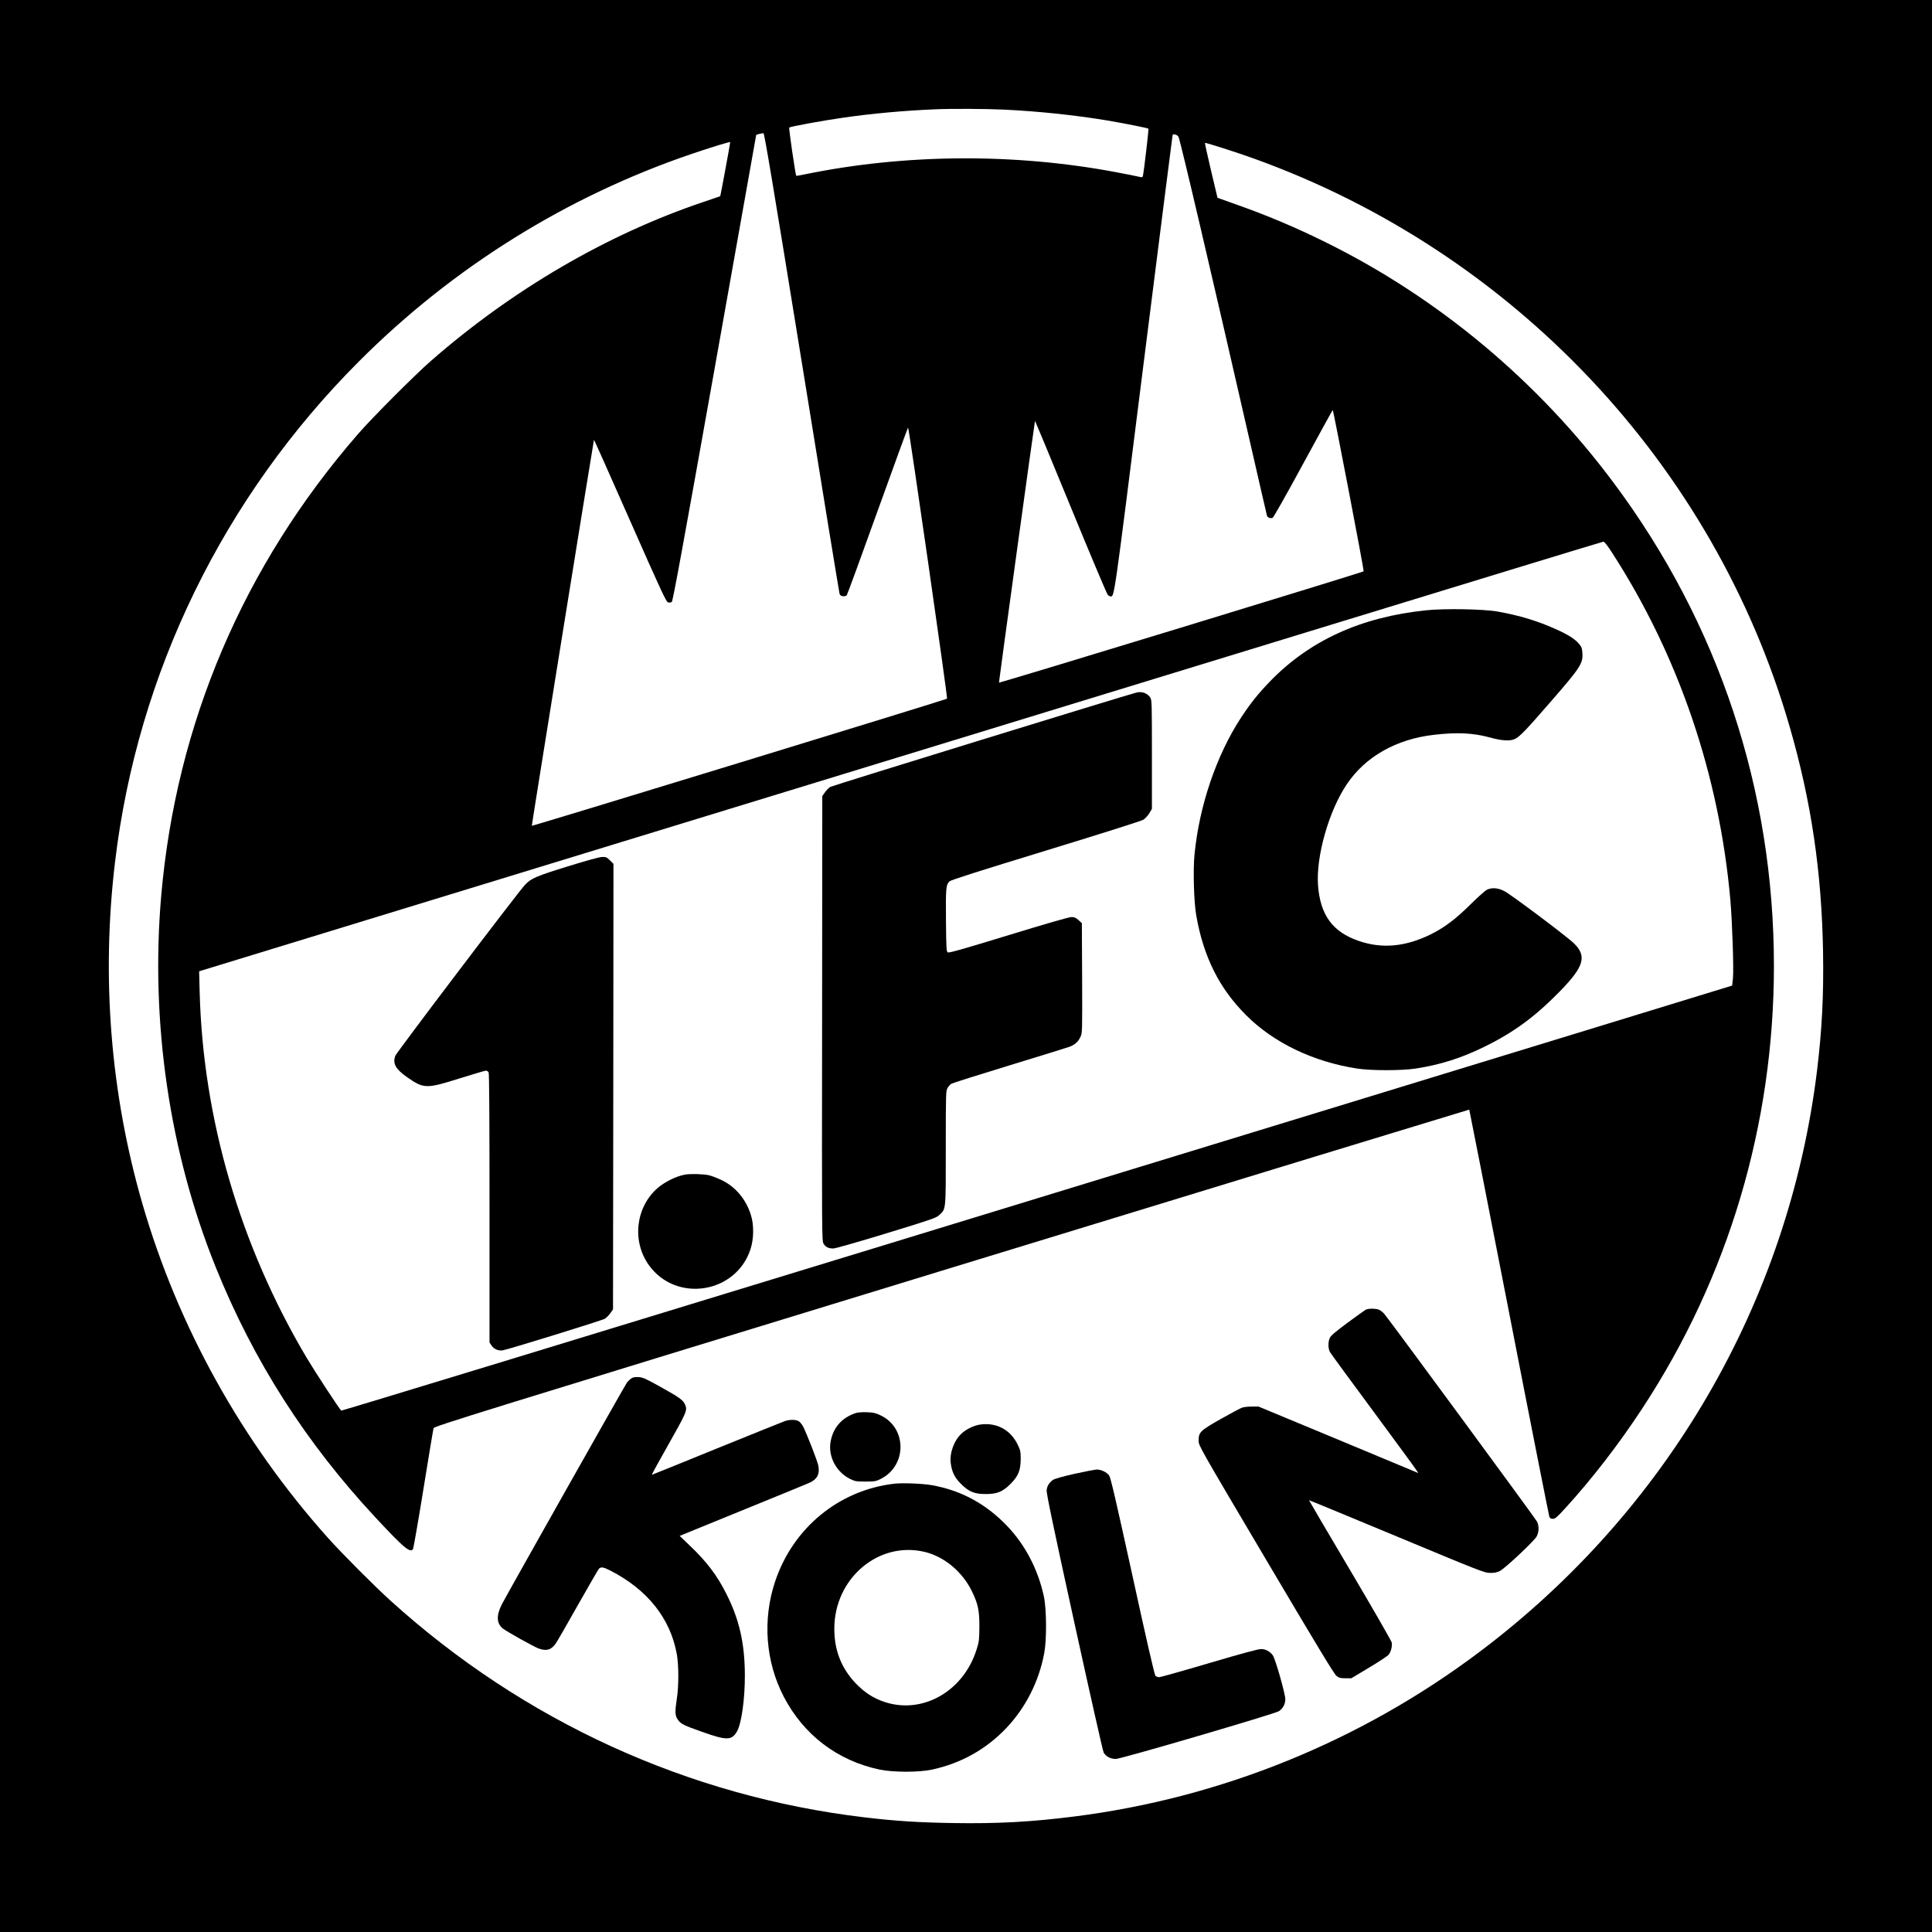 <?xml version="1.0" standalone="no"?>
<!DOCTYPE svg PUBLIC "-//W3C//DTD SVG 20010904//EN"
 "http://www.w3.org/TR/2001/REC-SVG-20010904/DTD/svg10.dtd">
<svg version="1.0" xmlns="http://www.w3.org/2000/svg"
 width="2151pt" height="2151pt" viewBox="0 0 2151 2151"
 preserveAspectRatio="xMidYMid meet">
<g transform="translate(0,2151) scale(0.1,-0.1)"
fill="#000000" stroke="none">
<path d="M0 10755 l0 -10755 10755 0 10755 0 0 10755 0 10755 -10755 0 -10755
0 0 -10755z m11170 9535 c393 -19 783 -60 1150 -120 201 -34 458 -85 466 -93
5 -5 -49 -467 -61 -523 -5 -21 -7 -21 -62 -8 -32 7 -141 29 -243 48 -1128 212
-2344 204 -3459 -25 -52 -11 -95 -18 -96 -17 -9 13 -85 532 -78 538 12 11 365
76 602 110 320 46 669 78 1021 93 170 8 567 6 760 -3z m-2243 -2815 c226
-1403 416 -2561 420 -2575 6 -18 17 -26 39 -28 17 -2 35 3 41 10 6 7 161 430
344 940 184 510 336 928 339 928 10 0 443 -3011 434 -3019 -12 -11 -4617
-1421 -4623 -1415 -3 3 680 4242 692 4297 1 4 182 -400 401 -898 354 -802 403
-906 424 -912 14 -3 32 -1 41 4 12 8 120 596 478 2604 254 1427 462 2595 462
2596 2 5 67 21 81 20 11 -2 99 -528 427 -2552z m4194 2511 c24 -55 354 -1464
805 -3436 96 -421 177 -773 180 -782 6 -20 37 -32 62 -24 10 4 145 242 342
605 179 329 326 597 328 596 9 -8 351 -1790 344 -1796 -12 -12 -4057 -1247
-4060 -1239 -2 6 395 2894 401 2913 1 4 180 -426 397 -955 217 -529 403 -970
413 -980 9 -10 23 -18 30 -18 45 0 33 -85 367 2575 177 1403 323 2555 325
2561 6 19 56 3 66 -20z m-4991 -58 c0 -15 -108 -599 -111 -602 -2 -1 -87 -31
-189 -65 -1073 -362 -2123 -975 -3030 -1767 -181 -158 -656 -634 -814 -816
-1276 -1468 -2024 -3223 -2191 -5138 -122 -1409 90 -2857 607 -4139 421 -1044
1003 -1954 1783 -2791 314 -337 378 -390 413 -348 5 7 58 308 116 668 58 360
109 666 113 679 7 22 417 149 5768 1787 3168 970 5761 1761 5763 1760 2 -2
201 -1018 443 -2257 241 -1240 444 -2264 449 -2277 7 -16 18 -22 39 -22 25 0
46 18 134 114 302 330 601 718 862 1116 959 1460 1465 3163 1465 4925 0 1958
-614 3810 -1783 5378 -846 1136 -1955 2062 -3212 2682 -336 166 -649 298
-1007 424 l-193 69 -72 303 c-39 167 -70 306 -68 308 6 6 360 -107 550 -176
2887 -1041 5116 -3405 5960 -6323 241 -832 357 -1619 372 -2510 8 -486 -12
-864 -67 -1320 -316 -2573 -1667 -4900 -3760 -6473 -1320 -993 -2877 -1625
-4510 -1831 -471 -60 -853 -81 -1345 -73 -385 6 -641 22 -985 63 -1965 232
-3799 1070 -5282 2413 -178 161 -539 523 -694 696 -962 1075 -1673 2356 -2070
3728 -354 1226 -457 2516 -303 3802 251 2103 1207 4063 2719 5575 1044 1045
2315 1836 3705 2308 212 72 425 137 425 130z m9817 -4570 c741 -1145 1195
-2478 1318 -3868 21 -243 39 -770 29 -869 l-9 -84 -1625 -498 c-894 -273
-4376 -1339 -7738 -2368 -3362 -1029 -6117 -1869 -6122 -1866 -18 11 -286 421
-387 590 -740 1248 -1153 2659 -1190 4070 l-6 231 4799 1469 c2639 808 6154
1884 7809 2391 1656 507 3017 923 3026 923 11 1 46 -43 96 -121z"/>
<path d="M15205 6928 c-11 -6 -102 -71 -201 -144 -132 -98 -186 -143 -198
-168 -22 -47 -21 -123 4 -163 10 -18 229 -317 486 -664 482 -654 506 -687 489
-677 -5 3 -407 170 -892 372 l-881 366 -75 0 c-41 0 -89 -5 -108 -12 -19 -6
-125 -63 -237 -126 -231 -131 -247 -147 -247 -242 0 -55 1 -57 750 -1323 557
-942 759 -1276 784 -1295 29 -23 44 -27 100 -27 l66 0 197 118 c108 65 206
129 218 144 27 34 42 95 35 136 -4 18 -213 382 -465 808 -252 425 -457 775
-456 776 1 2 441 -180 977 -403 936 -390 977 -406 1039 -406 49 -1 76 5 110
22 58 30 378 330 408 383 27 49 29 119 4 167 -20 38 -1659 2267 -1701 2313
-14 16 -38 35 -53 43 -32 17 -125 18 -153 2z"/>
<path d="M7028 6163 c-14 -10 -35 -30 -46 -43 -22 -29 -1336 -2358 -1394
-2471 -65 -127 -60 -216 13 -272 49 -37 336 -197 392 -219 89 -34 145 -18 195
55 16 23 127 215 246 427 120 212 225 393 233 403 23 25 50 21 128 -19 415
-213 670 -534 741 -934 21 -123 22 -350 0 -489 -22 -145 -21 -191 7 -231 35
-53 60 -66 272 -141 278 -99 333 -98 392 7 49 89 87 360 86 624 -1 350 -61
618 -204 901 -103 207 -222 364 -411 543 l-111 106 34 14 c19 8 340 138 713
291 374 152 693 283 710 292 79 40 105 97 86 189 -11 53 -127 350 -169 433
-12 22 -33 48 -47 57 -30 20 -96 21 -151 4 -21 -7 -363 -145 -760 -306 -397
-162 -724 -294 -726 -294 -3 0 69 132 160 293 234 415 238 423 210 490 -21 49
-64 80 -273 196 -165 92 -194 105 -243 109 -42 2 -63 -1 -83 -15z"/>
<path d="M9525 5777 c-152 -51 -248 -160 -277 -315 -31 -165 61 -341 217 -418
55 -27 69 -29 170 -29 101 0 115 2 168 28 297 146 297 571 -1 710 -55 26 -81
32 -152 34 -52 2 -101 -2 -125 -10z"/>
<path d="M10914 5650 c-70 -10 -153 -50 -207 -99 -85 -78 -136 -217 -122 -330
13 -100 42 -160 114 -232 88 -88 150 -113 276 -113 126 0 188 25 276 113 86
87 112 149 113 276 0 81 -3 97 -31 156 -79 169 -236 254 -419 229z"/>
<path d="M11962 5101 c-136 -31 -222 -55 -239 -68 -43 -31 -65 -68 -70 -114
-4 -33 72 -396 307 -1469 172 -784 319 -1438 328 -1453 27 -45 78 -71 137 -70
61 1 1777 504 1815 532 46 33 70 80 70 134 0 59 -111 449 -139 487 -32 45 -80
70 -132 70 -32 0 -217 -50 -576 -156 -290 -86 -541 -156 -556 -157 -15 0 -35
7 -43 15 -10 10 -102 409 -254 1107 -186 847 -244 1099 -261 1123 -26 37 -91
68 -139 67 -19 -1 -131 -22 -248 -48z"/>
<path d="M9955 4991 c-615 -72 -1125 -491 -1325 -1088 -142 -424 -107 -893 96
-1283 221 -425 596 -711 1064 -811 149 -32 438 -33 586 -1 322 69 603 226 828
463 215 226 364 520 422 834 29 152 26 492 -4 631 -64 297 -205 569 -403 778
-237 251 -517 403 -846 461 -107 18 -323 27 -418 16z m335 -758 c218 -50 424
-220 530 -438 69 -141 85 -217 84 -395 -1 -139 -3 -164 -28 -245 -153 -504
-660 -764 -1102 -565 -92 41 -171 99 -250 182 -158 167 -236 367 -235 607 1
557 489 973 1001 854z"/>
<path d="M15875 14715 c-722 -75 -1293 -335 -1735 -791 -133 -138 -217 -243
-323 -404 -275 -421 -465 -982 -518 -1525 -17 -176 -7 -528 20 -680 81 -461
258 -813 558 -1111 307 -306 747 -516 1233 -591 159 -24 491 -24 650 0 275 42
508 116 765 242 329 161 568 337 845 621 265 272 299 387 156 529 -77 76 -694
539 -776 583 -70 37 -140 43 -195 16 -18 -8 -100 -81 -182 -162 -165 -164
-289 -257 -438 -332 -284 -141 -546 -166 -807 -76 -292 100 -429 288 -454 621
-23 321 121 828 321 1124 207 308 551 502 970 550 263 30 434 21 624 -30 136
-38 228 -42 280 -15 57 30 122 98 404 423 319 367 351 416 345 525 -3 57 -8
73 -34 105 -45 56 -120 104 -257 166 -209 94 -406 154 -652 198 -153 28 -595
36 -800 14z"/>
<path d="M12655 13800 c-101 -24 -3386 -1036 -3411 -1051 -17 -10 -44 -38 -60
-61 l-29 -41 -2 -2476 c-3 -2461 -3 -2476 17 -2509 23 -37 54 -52 109 -52 21
0 287 76 591 169 504 154 555 172 587 203 76 71 73 38 73 748 0 612 1 636 20
667 10 18 29 39 42 47 13 8 304 100 648 205 344 105 644 198 668 207 58 22 96
55 121 109 21 45 21 51 19 656 l-3 611 -37 34 c-30 27 -46 34 -79 34 -26 0
-294 -77 -701 -202 -511 -156 -663 -200 -676 -191 -15 9 -17 45 -20 354 -3
362 0 399 40 437 17 15 327 114 1073 342 653 200 1064 330 1087 345 20 14 50
46 65 72 l28 48 0 605 c0 562 -1 608 -18 633 -32 49 -91 71 -152 57z"/>
<path d="M6321 11864 c-347 -107 -408 -133 -475 -204 -72 -75 -1431 -1867
-1445 -1905 -31 -87 3 -148 133 -239 185 -129 213 -129 584 -12 151 47 282 86
292 86 11 0 24 -9 30 -19 7 -13 10 -503 10 -1514 l0 -1494 23 -34 c26 -39 77
-61 124 -53 60 9 1103 332 1136 351 17 11 45 38 62 62 l30 43 3 2480 2 2480
-39 39 c-35 35 -43 39 -87 38 -31 -1 -171 -39 -383 -105z"/>
<path d="M7630 8433 c-98 -16 -233 -83 -313 -154 -241 -215 -282 -589 -93
-854 303 -423 971 -318 1132 178 37 114 39 268 5 377 -53 174 -169 314 -322
389 -46 22 -111 48 -144 56 -55 14 -203 18 -265 8z"/>
</g>
</svg>
